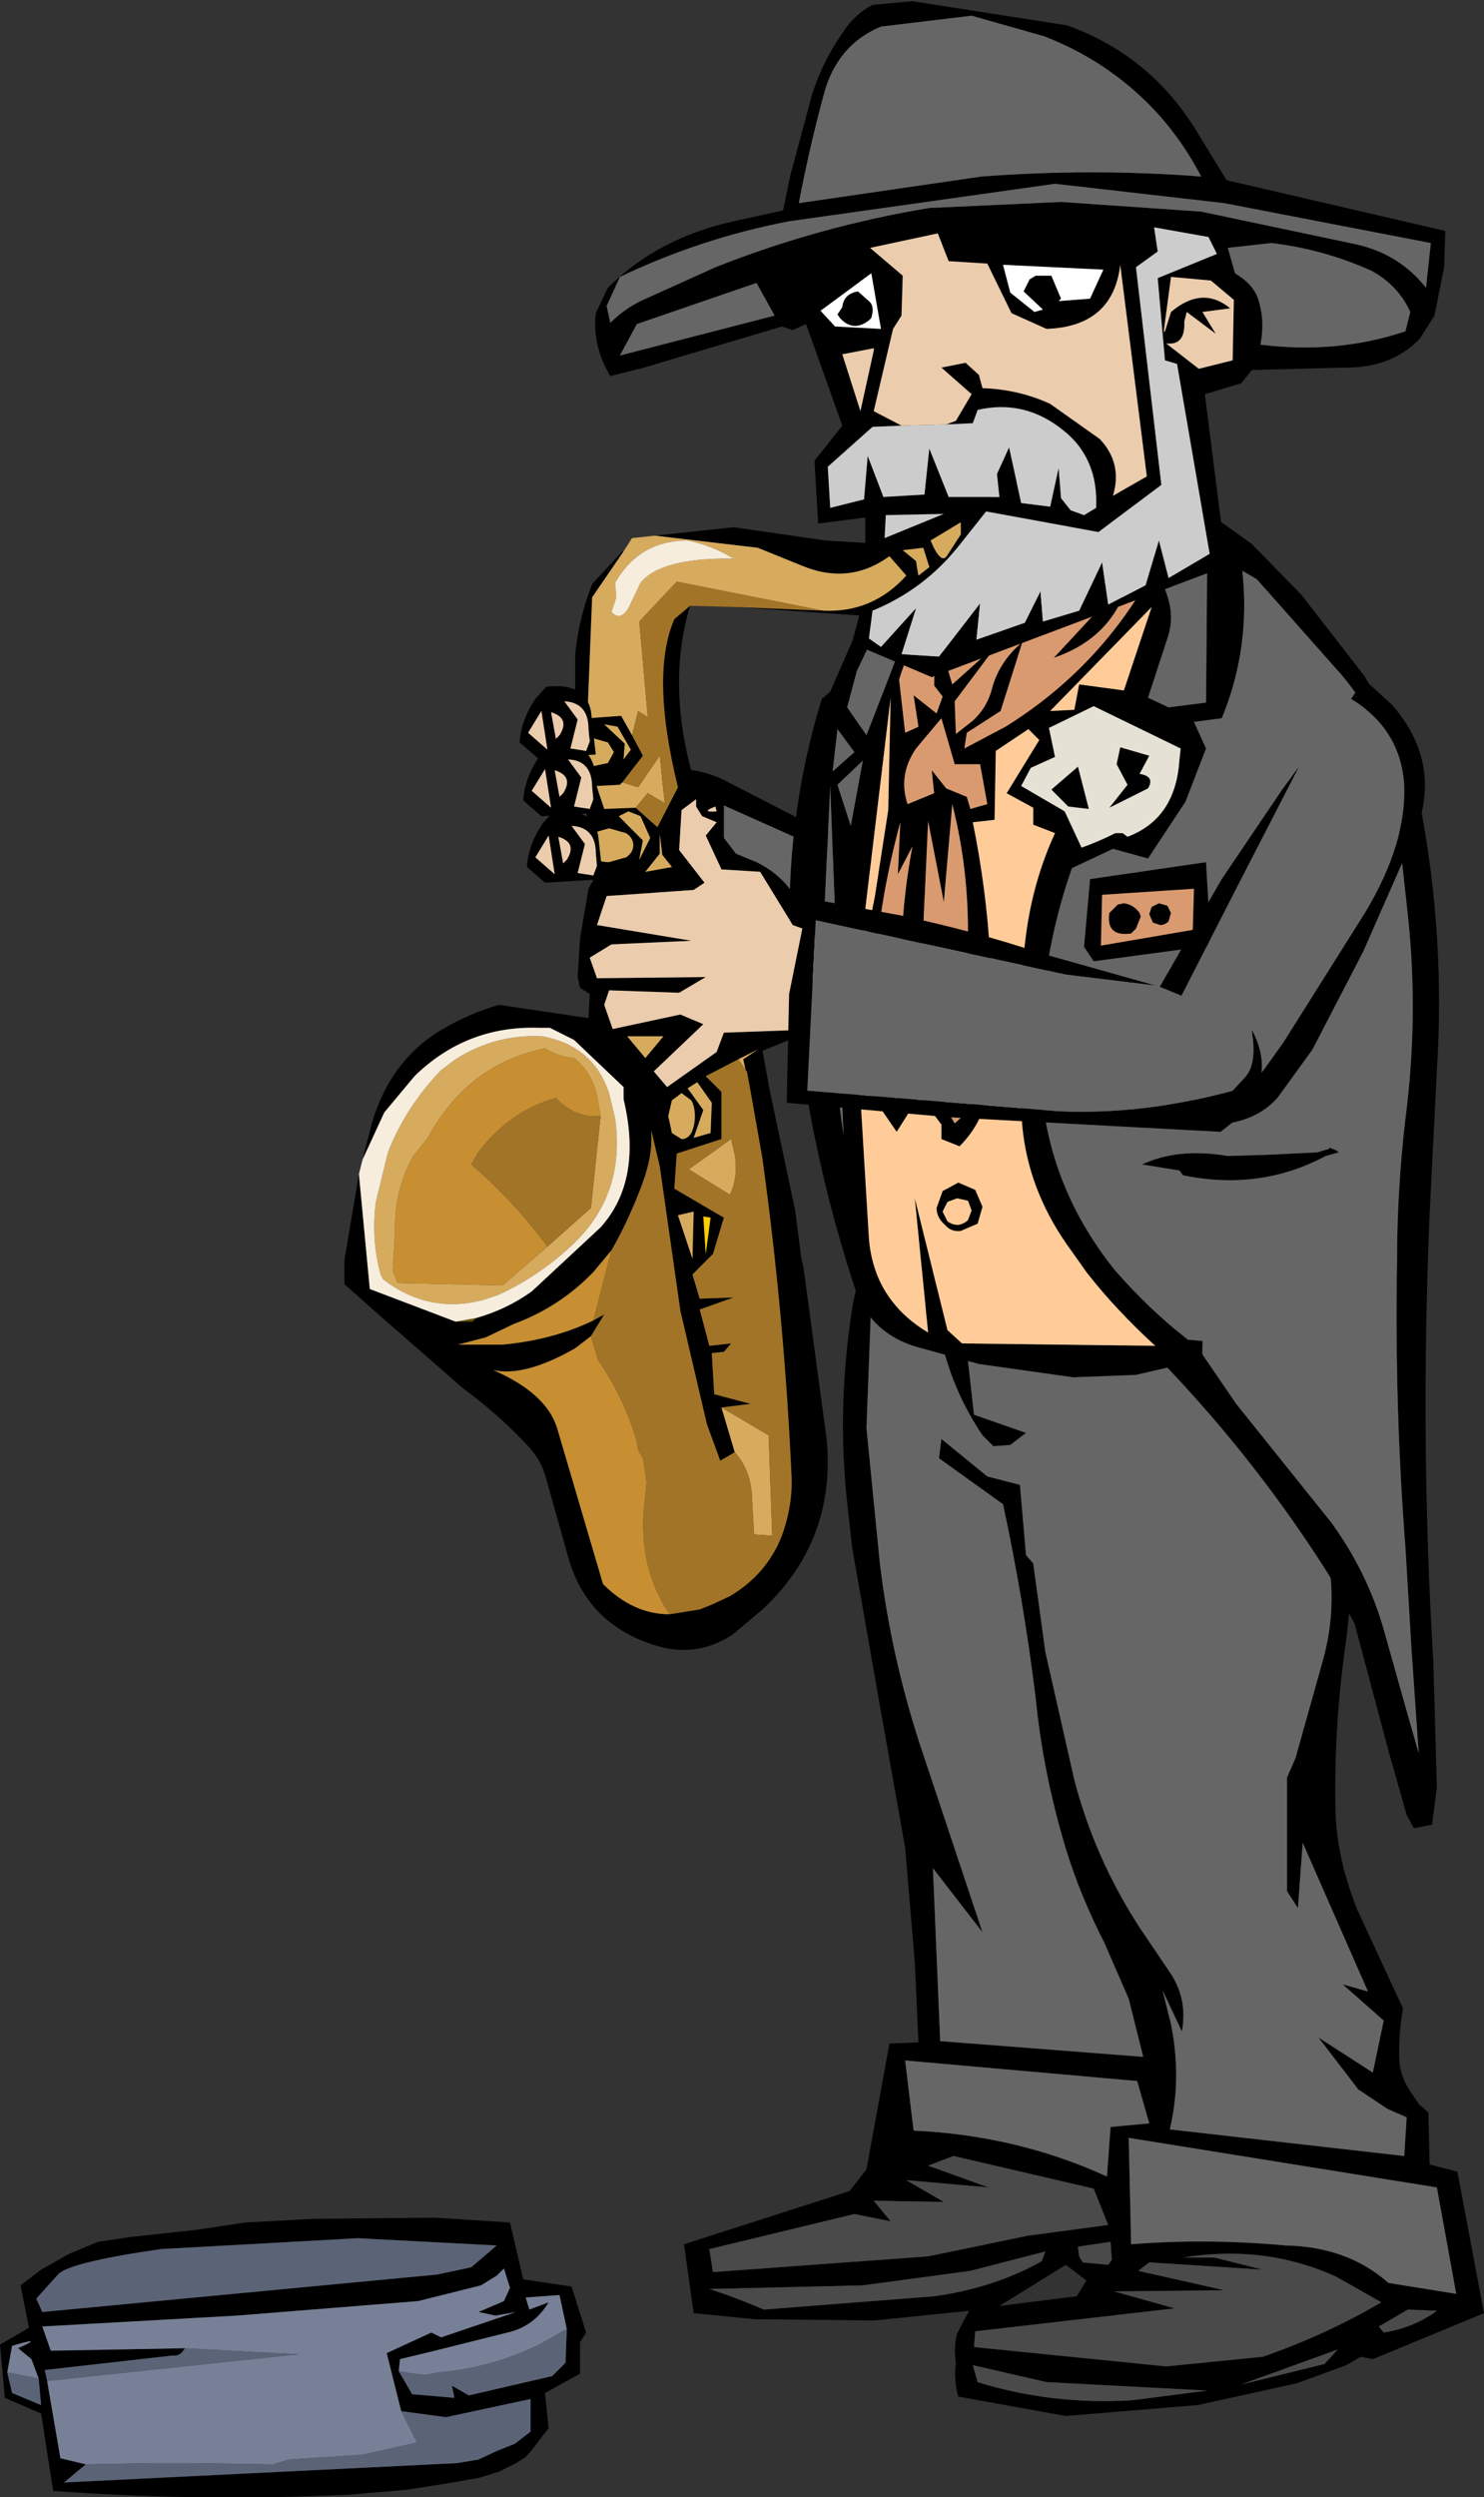 <?xml version="1.0" encoding="UTF-8" standalone="no"?>
<svg xmlns:xlink="http://www.w3.org/1999/xlink" height="103.25px" width="61.4px" xmlns="http://www.w3.org/2000/svg">
  <rect width="100%" height="100%" fill="#333333" stroke="none"/>
  <g transform="matrix(1.0, 0.0, 0.0, 1.0, 30.7, 51.6)">
    <path d="M-14.1 48.1 L-14.7 45.7 -12.85 44.85 -12.45 45.05 -9.35 44.0 -10.2 44.15 -10.9 44.0 -9.85 43.55 -9.6 43.0 -9.85 42.2 -10.05 42.4 -10.15 42.5 -10.8 42.9 -13.4 43.55 -20.9 44.15 -28.95 44.6 -28.6 45.6 -23.05 45.5 Q-23.25 45.85 -23.55 45.8 L-28.85 46.4 -28.75 46.85 -28.2 50.05 -27.15 50.3 -28.05 51.05 -11.8 50.25 -10.9 50.1 -10.15 49.75 -9.4 49.45 -8.75 48.95 -8.75 47.6 -12.25 48.35 -14.1 48.1 M-12.6 42.45 L-11.2 42.15 -10.15 41.25 -15.9 40.95 -24.05 41.4 Q-27.85 41.95 -28.3 42.45 L-29.2 43.45 -28.95 44.0 -12.6 42.45 M-7.25 44.7 L-7.55 43.3 -8.95 43.4 -8.8 43.9 -8.0 43.6 Q-8.6 44.6 -9.7 44.85 L-12.7 45.6 -14.15 45.95 -14.2 46.45 -13.65 47.4 -11.9 47.55 -12.0 47.05 -11.3 47.45 -7.85 46.65 -7.3 46.1 -7.25 44.7 M-7.05 42.95 L-6.45 44.85 -6.7 45.25 -6.7 46.55 -8.15 47.35 -8.0 48.8 -8.65 49.65 -8.95 50.0 -9.35 50.25 -10.05 50.6 -10.85 50.85 -11.95 51.05 -13.85 51.35 -16.2 51.55 Q-22.35 51.85 -28.5 51.4 L-29.0 48.2 -30.5 47.55 -30.7 45.35 -29.5 44.65 -29.85 42.9 -29.0 42.25 -27.85 41.6 -26.65 41.1 -25.3 40.9 -22.55 40.6 -20.55 40.3 -17.75 40.15 -12.7 40.1 -9.6 40.3 -9.05 42.65 -7.05 42.95 M-29.1 46.75 L-29.4 45.95 -29.95 45.5 -29.85 45.45 Q-28.85 45.0 -30.2 45.4 L-30.4 46.5 -30.2 47.35 -29.0 47.85 -29.1 46.75" fill="#000000" fill-rule="evenodd" stroke="none"/>
    <path d="M-23.05 45.5 L-28.6 45.6 -28.95 44.6 -20.9 44.15 -13.4 43.55 -10.8 42.9 -10.15 42.5 -10.05 42.4 -9.85 42.2 -9.6 43.0 -9.85 43.55 -10.9 44.0 -10.2 44.15 -9.35 44.0 -12.45 45.05 -12.85 44.85 -14.7 45.7 -14.1 48.1 -13.45 49.4 -15.7 49.9 -18.75 50.1 -19.4 50.3 -22.7 50.25 -24.5 50.25 -27.15 50.3 -28.2 50.05 -28.75 46.85 -18.35 45.75 -23.05 45.5 M-14.2 46.45 L-14.15 45.95 -12.7 45.6 -9.7 44.85 Q-8.6 44.6 -8.0 43.6 L-8.8 43.9 -8.95 43.4 -7.55 43.3 -7.25 44.7 -7.6 44.9 -8.3 45.3 Q-10.3 46.3 -12.55 46.5 L-13.1 46.6 -13.6 46.55 -14.2 46.45 M-30.4 46.5 L-30.2 45.4 Q-28.85 45.0 -29.85 45.45 L-29.95 45.5 -29.4 45.95 -29.1 46.75 -30.4 46.5" fill="#778097" fill-rule="evenodd" stroke="none"/>
    <path d="M-14.1 48.1 L-12.25 48.35 -8.75 47.6 -8.75 48.95 -9.4 49.45 -10.15 49.75 -10.9 50.1 -11.8 50.25 -28.05 51.05 -27.15 50.3 -24.5 50.25 -22.7 50.25 -19.4 50.3 -18.75 50.1 -15.7 49.9 -13.45 49.4 -14.1 48.1 M-28.75 46.85 L-28.85 46.4 -23.55 45.8 Q-23.25 45.85 -23.05 45.5 L-18.35 45.75 -28.75 46.85 M-12.6 42.45 L-28.95 44.0 -29.2 43.45 -28.3 42.45 Q-27.85 41.95 -24.05 41.4 L-15.9 40.95 -10.15 41.25 -11.2 42.15 -12.6 42.45 M-7.25 44.7 L-7.3 46.1 -7.85 46.65 -11.3 47.45 -12.0 47.05 -11.9 47.55 -13.65 47.4 -14.2 46.45 -13.6 46.55 -13.1 46.6 -12.55 46.5 Q-10.3 46.3 -8.3 45.3 L-7.6 44.9 -7.25 44.7 M-29.1 46.75 L-29.0 47.85 -30.2 47.35 -30.4 46.5 -29.1 46.75" fill="#5b6377" fill-rule="evenodd" stroke="none"/>
    <path d="M24.25 0.55 L25.6 3.45 Q26.3 5.1 26.3 7.05 L26.1 9.25 Q25.9 9.45 25.55 10.75 25.15 12.05 25.25 12.3 L25.3 13.5 25.0 16.2 Q24.5 19.6 24.55 23.0 24.55 25.1 25.45 27.35 L27.35 31.45 Q27.15 32.55 27.2 33.65 27.25 34.25 27.6 34.8 L28.0 35.4 28.4 35.75 28.45 37.9 29.6 38.2 30.7 44.05 26.1 45.95 25.6 45.85 25.0 46.2 22.95 46.95 18.85 47.85 13.4 48.3 8.95 47.5 Q8.75 46.8 8.85 46.1 8.75 45.45 8.9 44.9 L9.15 44.4 9.4 43.95 5.5 44.35 0.55 44.3 -2.0 44.05 -2.4 41.2 4.45 39.0 5.15 38.1 6.1 32.9 7.3 32.85 7.15 29.55 6.75 24.8 5.7 18.9 4.55 12.35 4.3 10.05 Q3.95 6.2 4.6 2.25 L5.3 -0.8 11.7 0.6 16.9 1.15 17.2 1.1 24.25 0.55 M15.25 36.35 L16.85 36.2 16.35 34.45 6.75 33.6 7.1 36.5 Q11.4 36.7 15.1 38.4 L15.25 36.35 M24.2 12.55 L24.05 12.2 Q23.9 12.0 24.5 10.8 25.1 9.6 25.1 8.65 L25.15 6.65 24.7 3.55 19.35 4.1 18.45 4.1 16.45 4.1 15.7 4.1 15.65 3.95 9.2 3.35 9.6 6.9 11.75 7.65 11.1 8.15 10.4 8.2 9.95 7.75 Q8.5 5.6 8.1 3.05 L5.35 2.2 5.15 7.45 5.7 13.0 Q6.15 16.8 7.35 20.5 L9.95 28.3 7.9 25.65 8.2 32.8 16.6 33.45 16.0 31.05 15.0 28.75 Q14.0 26.8 13.4 24.85 12.45 21.7 12.15 18.6 11.65 14.55 10.8 10.6 L8.15 8.7 8.25 7.9 10.15 9.45 11.5 9.8 11.75 12.7 12.05 13.05 12.55 16.7 13.75 22.0 Q14.6 25.25 16.45 28.1 L17.7 29.95 Q18.45 31.05 18.2 32.4 L17.4 30.7 17.75 32.1 Q18.2 34.35 17.7 36.45 L27.4 37.55 27.5 35.95 26.7 35.6 25.5 34.8 23.85 32.65 26.1 34.1 26.55 31.95 24.85 30.45 25.9 30.75 23.2 24.6 23.0 27.3 22.55 26.6 22.55 21.9 22.9 21.1 24.05 17.0 Q24.65 14.8 24.2 12.55 M24.2 2.65 L23.9 1.5 19.65 2.15 18.35 2.25 18.05 2.25 15.75 2.3 15.0 2.25 14.9 2.0 9.95 1.55 9.0 1.15 8.95 2.65 10.5 2.95 15.4 3.35 15.45 3.4 16.2 3.4 17.6 3.4 18.4 3.4 19.9 3.35 24.2 2.65 M15.25 41.1 L13.9 41.3 13.95 41.7 14.1 41.95 15.15 42.05 15.3 41.85 15.25 41.1 M15.15 40.4 L14.55 38.9 8.75 37.55 7.7 37.95 10.2 38.85 6.8 38.55 8.35 39.45 5.45 39.4 6.15 40.25 4.65 39.95 -1.35 41.4 -1.2 42.35 7.7 41.7 11.8 40.85 15.15 40.4 M18.25 41.75 L19.55 41.75 21.55 42.25 16.85 41.95 16.4 42.3 19.95 43.1 15.4 43.15 17.9 43.85 9.65 44.8 9.6 45.45 17.55 46.25 21.55 45.85 Q24.15 44.95 26.45 43.6 L24.6 42.55 Q21.65 41.2 18.25 41.75 M13.85 43.35 L14.25 42.7 13.4 42.05 10.65 43.75 13.85 43.35 M16.15 47.65 L19.25 47.25 12.6 46.9 9.55 46.2 9.75 46.9 Q12.8 47.85 16.15 47.65 M16.1 41.2 Q19.25 40.95 22.5 41.25 25.05 41.3 26.75 42.8 L29.55 43.25 28.75 38.85 16.0 36.8 16.1 41.2 M24.1 46.15 L24.65 45.55 20.65 47.0 24.1 46.15 M27.55 43.9 L26.35 44.6 26.55 44.85 Q27.8 44.65 28.75 43.95 L27.55 43.9 M8.15 2.45 L7.95 0.95 5.8 0.3 5.35 1.8 8.15 2.45 M9.4 2.6 L9.25 2.25 9.4 1.9 9.9 1.8 10.4 1.9 10.55 2.25 10.4 2.6 9.9 2.75 9.4 2.6 M-1.35 43.05 Q-0.25 43.4 0.9 43.9 L7.95 43.35 Q10.45 43.0 12.4 41.9 L12.55 41.5 9.45 42.3 5.0 42.9 -1.35 43.05" fill="#000000" fill-rule="evenodd" stroke="none"/>
    <path d="M24.2 2.65 L19.9 3.35 18.4 3.4 17.6 3.4 16.2 3.4 15.45 3.4 15.4 3.35 10.5 2.95 8.95 2.65 9.0 1.15 9.95 1.55 14.9 2.0 15.0 2.25 15.75 2.3 18.05 2.25 18.35 2.25 19.65 2.15 23.9 1.5 24.2 2.65 M24.2 12.55 Q24.65 14.8 24.05 17.0 L22.9 21.1 22.55 21.9 22.55 26.6 23.0 27.3 23.2 24.6 25.9 30.75 24.85 30.45 26.55 31.95 26.1 34.1 23.85 32.65 25.5 34.8 26.7 35.6 27.5 35.95 27.4 37.55 17.7 36.45 Q18.2 34.35 17.75 32.1 L17.4 30.7 18.2 32.4 Q18.45 31.05 17.7 29.95 L16.45 28.1 Q14.6 25.25 13.75 22.0 L12.55 16.7 12.05 13.05 11.75 12.7 11.5 9.8 10.15 9.45 8.25 7.9 8.15 8.7 10.8 10.6 Q11.65 14.55 12.15 18.6 12.45 21.7 13.4 24.85 14.0 26.8 15.0 28.75 L16.0 31.05 16.6 33.45 8.2 32.8 7.9 25.65 9.95 28.3 7.35 20.5 Q6.15 16.8 5.7 13.0 L5.15 7.45 5.35 2.2 8.1 3.05 Q8.5 5.6 9.95 7.75 L10.4 8.2 11.1 8.15 11.75 7.65 9.6 6.9 9.2 3.35 15.65 3.95 15.7 4.1 16.45 4.1 18.45 4.1 19.35 4.1 24.7 3.55 25.15 6.65 25.1 8.65 Q25.1 9.6 24.5 10.8 23.9 12.0 24.05 12.2 L24.2 12.55 M15.25 36.35 L15.1 38.4 Q11.4 36.7 7.1 36.5 L6.75 33.6 16.35 34.45 16.85 36.2 15.25 36.35 M16.1 41.2 L16.0 36.8 28.75 38.85 29.55 43.25 26.75 42.8 Q25.05 41.3 22.5 41.25 19.25 40.95 16.1 41.2 M9.4 2.6 L9.9 2.75 10.4 2.6 10.55 2.25 10.4 1.9 9.9 1.8 9.4 1.9 9.25 2.25 9.4 2.6 M8.15 2.45 L5.35 1.8 5.8 0.3 7.95 0.95 8.15 2.45" fill="#666666" fill-rule="evenodd" stroke="none"/>
    <path d="M18.25 41.75 Q21.65 41.2 24.6 42.55 L26.45 43.6 Q24.15 44.95 21.55 45.85 L17.55 46.25 9.6 45.45 9.65 44.8 17.9 43.85 15.4 43.15 19.95 43.1 16.4 42.3 16.85 41.95 21.55 42.25 19.55 41.75 18.25 41.75 M15.15 40.4 L11.8 40.85 7.7 41.7 -1.2 42.35 -1.35 41.4 4.65 39.95 6.15 40.25 5.45 39.4 8.35 39.45 6.8 38.55 10.2 38.85 7.7 37.95 8.75 37.55 14.55 38.9 15.15 40.4 M15.25 41.1 L15.3 41.85 15.15 42.05 14.1 41.95 13.95 41.7 13.9 41.3 15.25 41.1 M16.15 47.65 Q12.8 47.85 9.75 46.9 L9.55 46.2 12.6 46.9 19.25 47.25 16.15 47.65 M27.55 43.9 L28.75 43.95 Q27.8 44.65 26.55 44.85 L26.35 44.6 27.55 43.9 M24.1 46.15 L20.65 47.0 24.65 45.55 24.1 46.15 M-1.35 43.05 L5.0 42.9 9.45 42.3 12.55 41.5 12.4 41.9 Q10.45 43.0 7.95 43.35 L0.9 43.9 Q-0.25 43.4 -1.35 43.05" fill="#4a4a4a" fill-rule="evenodd" stroke="none"/>
    <path d="M12.05 -11.9 L12.9 -11.35 11.9 -10.15 Q9.65 -7.95 6.7 -8.9 4.15 -9.75 1.6 -10.75 -0.45 -11.65 -2.55 -12.7 L-4.6 -14.0 Q-5.7 -14.85 -5.8 -16.45 -6.0 -18.35 -4.3 -19.3 -2.65 -20.25 -0.75 -19.35 L4.3 -16.75 8.1 -14.5 9.15 -13.85 4.05 -16.15 -2.55 -19.1 Q-4.65 -18.4 -4.9 -17.45 -5.1 -16.6 -4.55 -15.45 L-3.35 -14.6 -2.35 -13.85 3.3 -10.85 Q6.2 -9.25 8.6 -9.45 10.9 -9.7 12.05 -11.9" fill="#000000" fill-rule="evenodd" stroke="none"/>
    <path d="M9.15 -13.85 L11.2 -12.45 12.2 -12.1 12.05 -11.9 Q10.9 -9.7 8.6 -9.45 6.2 -9.25 3.3 -10.85 L-2.35 -13.85 -3.35 -14.6 -4.55 -15.45 Q-5.1 -16.6 -4.9 -17.45 -4.65 -18.4 -2.55 -19.1 L4.05 -16.15 9.15 -13.85" fill="#666666" fill-rule="evenodd" stroke="none"/>
    <path d="M19.25 -28.55 L18.9 -28.85 13.85 -32.55 Q11.2 -31.85 9.1 -30.2 L7.25 -28.35 5.8 -26.05 4.75 -23.85 4.35 -22.35 5.15 -21.2 7.15 -26.35 8.15 -27.8 10.55 -30.15 14.7 -29.7 16.95 -28.95 17.6 -26.95 Q17.9 -26.05 17.6 -25.2 L16.8 -22.75 17.65 -22.35 19.2 -22.55 19.25 -28.55 M21.3 -27.65 L20.7 -28.0 Q21.05 -24.8 19.85 -21.9 L18.7 -21.75 19.2 -20.65 18.35 -18.45 16.8 -16.1 15.35 -16.5 13.65 -15.7 Q12.3 -11.85 12.35 -7.7 12.35 -2.9 15.45 0.95 16.8 2.5 18.45 3.8 L19.05 3.85 19.05 4.4 20.45 6.45 24.3 11.25 Q25.9 13.4 26.6 15.95 L27.5 19.15 28.0 20.9 27.7 16.6 27.45 12.4 Q27.0 6.6 27.1 0.65 27.1 -2.4 27.45 -5.35 28.0 -9.6 27.55 -13.75 L27.0 -18.75 Q26.6 -21.6 24.8 -23.7 L21.3 -27.65 M16.75 -27.55 L16.1 -28.0 Q15.55 -25.3 12.9 -24.4 L14.9 -26.55 15.25 -28.8 Q13.4 -29.95 11.2 -29.25 9.45 -28.7 8.25 -27.1 7.1 -25.4 6.5 -23.5 L6.75 -21.3 7.3 -21.55 7.1 -22.85 8.05 -22.1 8.3 -22.8 7.95 -23.25 8.0 -25.65 8.7 -23.3 10.6 -25.0 8.8 -22.6 8.85 -21.25 9.55 -21.8 Q10.15 -22.35 10.35 -23.15 10.65 -24.25 11.6 -25.05 L10.7 -22.2 9.3 -21.3 9.2 -20.65 10.9 -21.55 Q14.6 -23.85 16.75 -27.55 M18.8 -30.75 L21.1 -29.1 23.15 -27.0 25.75 -23.65 27.25 -21.05 Q27.85 -19.65 28.1 -18.1 29.1 -12.75 28.75 -7.35 L28.45 -1.4 Q28.05 7.95 28.6 17.05 L28.75 22.3 28.55 23.85 27.8 24.0 27.5 23.45 26.75 20.8 25.35 15.55 24.3 13.55 Q21.4 8.95 17.6 4.95 L16.3 5.25 13.7 5.35 9.8 4.8 7.25 4.1 Q5.2 3.5 4.6 1.45 2.4 -5.35 2.0 -12.3 1.75 -17.65 3.3 -22.7 L3.65 -23.0 5.05 -26.2 Q6.35 -29.2 8.9 -31.2 11.0 -32.95 13.65 -33.25 L18.8 -30.75 M18.1 -20.2 L18.15 -20.65 14.55 -22.4 12.7 -21.5 12.95 -20.3 11.95 -19.85 11.55 -19.1 13.35 -18.05 14.05 -16.55 Q14.75 -16.8 15.45 -17.15 L15.75 -17.15 15.95 -17.0 Q17.95 -17.75 18.1 -20.2 M16.45 -19.6 Q17.1 -19.5 16.8 -19.0 L15.2 -18.2 15.95 -19.15 15.5 -20.0 15.65 -20.7 16.85 -20.35 16.45 -19.6 M18.65 -13.15 L18.7 -14.85 14.9 -14.6 14.85 -12.5 18.65 -13.15 M15.8 -14.25 Q16.2 -14.2 16.45 -13.85 L16.5 -13.7 16.3 -13.2 16.1 -13.0 Q15.05 -12.85 15.2 -13.85 L15.55 -14.2 15.8 -14.25 M17.6 -14.15 L17.75 -13.85 17.65 -13.5 Q17.5 -13.35 17.3 -13.35 L17.0 -13.45 16.85 -13.8 16.95 -14.1 17.25 -14.25 17.6 -14.15 M19.2 -15.95 L19.4 -12.5 14.55 -11.85 14.15 -12.45 14.4 -15.25 19.2 -15.95 M18.1 -3.2 L16.55 -3.45 Q18.05 -4.15 20.1 -3.8 L21.75 -3.85 23.8 -3.95 24.3 -4.1 24.3 -4.15 24.55 -4.05 24.7 -3.95 24.15 -3.8 Q21.45 -2.35 18.25 -3.0 L18.1 -3.2 M10.95 -18.8 L12.3 -21.0 11.85 -21.45 10.5 -20.55 10.45 -17.7 9.55 -17.6 Q10.65 -12.2 10.2 -6.7 10.05 -5.25 9.0 -4.2 L8.25 -4.5 8.25 -5.1 7.35 -6.3 6.4 -4.8 4.85 -7.05 5.25 -0.4 Q5.45 2.15 7.7 3.5 L7.15 -2.05 8.5 3.4 9.1 3.95 17.1 4.05 Q15.5 2.6 14.25 1.0 L13.4 -0.2 Q11.85 -2.45 11.6 -5.0 11.25 -9.0 11.75 -12.95 12.05 -15.2 12.95 -17.15 L12.05 -17.5 12.05 -18.2 10.95 -18.8 M15.8 -23.05 L16.95 -26.5 12.75 -22.2 13.75 -22.25 13.95 -23.3 15.8 -23.05 M13.5 -18.25 L12.8 -18.95 13.9 -19.9 14.35 -18.15 13.5 -18.25 M7.2 -20.65 Q6.45 -19.55 6.85 -18.35 L7.95 -18.8 7.85 -19.75 8.45 -19.0 9.3 -18.65 9.45 -18.15 10.15 -18.35 9.85 -20.0 8.8 -20.0 8.25 -21.9 7.2 -20.65 M6.05 -18.1 L6.15 -22.75 4.65 -10.25 5.5 -14.55 6.05 -18.1 M7.05 -16.6 L6.45 -15.45 6.55 -17.6 Q5.35 -13.2 5.4 -8.7 5.35 -8.05 5.65 -7.3 L6.35 -6.1 6.95 -7.0 Q6.15 -11.8 7.05 -16.6 M8.35 -14.3 L7.7 -17.65 7.25 -7.75 8.8 -5.15 Q10.05 -6.2 10.15 -7.8 10.3 -10.05 9.9 -12.1 L9.0 -10.05 9.0 -10.3 9.25 -11.1 Q9.6 -14.8 8.7 -18.35 L8.35 -14.3 M3.65 -19.1 L3.35 -12.65 3.45 -10.3 4.2 -4.65 3.65 -19.1 M3.75 -19.7 L4.65 -20.5 3.95 -21.45 3.75 -19.7 M5.0 -20.15 L3.95 -19.15 4.5 -17.45 5.0 -20.15 M8.3 -1.5 L8.5 -1.1 Q8.7 -0.95 8.95 -0.95 9.2 -1.0 9.35 -1.15 L9.5 -1.55 9.35 -1.95 8.9 -2.05 8.5 -1.9 8.3 -1.5 M8.05 -1.65 L8.3 -2.35 8.95 -2.7 9.65 -2.4 9.95 -1.7 9.75 -1.0 9.05 -0.7 Q8.65 -0.65 8.4 -0.95 8.05 -1.25 8.05 -1.65" fill="#000000" fill-rule="evenodd" stroke="none"/>
    <path d="M21.3 -27.65 L24.8 -23.7 Q26.6 -21.6 27.0 -18.75 L27.55 -13.75 Q28.0 -9.6 27.45 -5.35 27.1 -2.4 27.1 0.65 27.0 6.6 27.45 12.4 L27.7 16.6 28.0 20.9 27.5 19.15 26.6 15.95 Q25.9 13.4 24.3 11.25 L20.45 6.45 19.05 4.4 19.05 3.85 18.45 3.8 Q16.8 2.5 15.45 0.95 12.35 -2.9 12.35 -7.7 12.3 -11.85 13.65 -15.7 L15.35 -16.5 16.8 -16.1 18.35 -18.45 19.2 -20.65 18.7 -21.75 19.85 -21.9 Q21.05 -24.8 20.7 -28.0 L21.3 -27.65 M19.25 -28.55 L19.2 -22.55 17.65 -22.35 16.8 -22.75 17.6 -25.2 Q17.9 -26.05 17.6 -26.95 L16.95 -28.95 14.7 -29.7 10.55 -30.15 8.15 -27.8 7.15 -26.35 5.15 -21.2 4.35 -22.35 4.75 -23.85 5.8 -26.05 7.25 -28.35 9.1 -30.2 Q11.2 -31.85 13.85 -32.55 L18.9 -28.85 19.25 -28.55 M19.2 -15.95 L14.4 -15.25 14.15 -12.45 14.55 -11.85 19.4 -12.5 19.2 -15.95 M18.1 -3.2 L18.25 -3.0 Q21.45 -2.35 24.15 -3.8 L24.7 -3.95 24.55 -4.05 24.3 -4.15 24.3 -4.1 23.8 -3.95 21.75 -3.85 20.1 -3.8 Q18.05 -4.15 16.55 -3.45 L18.1 -3.2 M5.0 -20.15 L4.5 -17.45 3.95 -19.15 5.0 -20.15 M3.75 -19.7 L3.95 -21.45 4.65 -20.5 3.75 -19.7 M3.65 -19.1 L4.2 -4.65 3.45 -10.3 3.35 -12.65 3.65 -19.1" fill="#666666" fill-rule="evenodd" stroke="none"/>
    <path d="M16.75 -27.55 Q14.6 -23.85 10.9 -21.55 L9.2 -20.65 9.3 -21.3 10.7 -22.2 11.6 -25.05 Q10.65 -24.25 10.35 -23.15 10.15 -22.35 9.55 -21.8 L8.85 -21.25 8.8 -22.6 10.6 -25.0 8.7 -23.3 8.0 -25.65 7.95 -23.25 8.3 -22.8 8.05 -22.1 7.1 -22.85 7.3 -21.55 6.75 -21.3 6.5 -23.5 Q7.1 -25.4 8.25 -27.1 9.45 -28.7 11.2 -29.25 13.4 -29.95 15.25 -28.8 L14.9 -26.55 12.9 -24.4 Q15.55 -25.3 16.1 -28.0 L16.75 -27.55 M17.6 -14.15 L17.25 -14.25 16.95 -14.1 16.85 -13.8 17.0 -13.45 17.3 -13.35 Q17.5 -13.35 17.65 -13.5 L17.75 -13.85 17.6 -14.15 M15.8 -14.25 L15.55 -14.2 15.2 -13.85 Q15.05 -12.85 16.1 -13.0 L16.3 -13.2 16.5 -13.7 16.45 -13.85 Q16.2 -14.2 15.8 -14.25 M18.65 -13.15 L14.85 -12.5 14.9 -14.6 18.7 -14.85 18.65 -13.15 M7.2 -20.65 L8.25 -21.9 8.8 -20.0 9.85 -20.0 10.15 -18.35 9.45 -18.15 9.3 -18.65 8.45 -19.0 7.85 -19.75 7.95 -18.8 6.85 -18.35 Q6.45 -19.55 7.2 -20.65 M8.35 -14.3 L8.7 -18.35 Q9.6 -14.8 9.25 -11.1 L9.0 -10.3 9.0 -10.05 9.9 -12.1 Q10.3 -10.05 10.15 -7.8 10.05 -6.2 8.8 -5.15 L7.25 -7.75 7.7 -17.65 8.35 -14.3 M7.05 -16.6 Q6.15 -11.8 6.95 -7.0 L6.35 -6.1 5.65 -7.3 Q5.35 -8.05 5.4 -8.7 5.35 -13.2 6.55 -17.6 L6.45 -15.45 7.05 -16.6" fill="#da9a70" fill-rule="evenodd" stroke="none"/>
    <path d="M16.45 -19.6 L16.85 -20.35 15.65 -20.7 15.5 -20.0 15.95 -19.15 15.2 -18.2 16.8 -19.0 Q17.1 -19.5 16.45 -19.6 M18.1 -20.2 Q17.95 -17.75 15.95 -17.0 L15.75 -17.15 15.45 -17.15 Q14.75 -16.8 14.05 -16.55 L13.35 -18.05 11.55 -19.1 11.95 -19.85 12.95 -20.3 12.7 -21.5 14.55 -22.4 18.15 -20.65 18.1 -20.2 M13.5 -18.25 L14.35 -18.15 13.9 -19.9 12.8 -18.95 13.5 -18.25" fill="#e6e1d5" fill-rule="evenodd" stroke="none"/>
    <path d="M15.8 -23.05 L13.95 -23.3 13.75 -22.25 12.75 -22.2 16.95 -26.5 15.8 -23.05 M10.95 -18.8 L12.05 -18.2 12.05 -17.5 12.95 -17.15 Q12.05 -15.2 11.75 -12.95 11.25 -9.0 11.6 -5.0 11.85 -2.45 13.4 -0.2 L14.25 1.0 Q15.5 2.6 17.1 4.05 L9.1 3.95 8.5 3.4 7.15 -2.05 7.7 3.5 Q5.45 2.15 5.25 -0.4 L4.85 -7.05 6.4 -4.8 7.35 -6.3 8.25 -5.1 8.25 -4.5 9.0 -4.2 Q10.05 -5.25 10.2 -6.7 10.65 -12.2 9.55 -17.6 L10.45 -17.7 10.5 -20.55 11.85 -21.45 12.3 -21.0 10.95 -18.8 M6.05 -18.1 L5.5 -14.55 4.65 -10.25 6.15 -22.75 6.05 -18.1 M8.05 -1.65 Q8.05 -1.25 8.4 -0.95 8.65 -0.65 9.05 -0.7 L9.75 -1.0 9.95 -1.7 9.65 -2.4 8.95 -2.7 8.3 -2.35 8.05 -1.65 M8.3 -1.5 L8.5 -1.9 8.9 -2.05 9.35 -1.95 9.5 -1.55 9.35 -1.15 Q9.2 -1.0 8.95 -0.95 8.7 -0.95 8.5 -1.1 L8.3 -1.5" fill="#ffcc99" fill-rule="evenodd" stroke="none"/>
    <path d="M25.2 -22.7 L25.75 -23.5 26.9 -22.45 Q28.95 -20.1 27.9 -17.25 L25.7 -12.25 23.6 -8.2 22.15 -6.2 Q21.25 -5.2 19.65 -5.1 17.8 -5.05 16.9 -6.85 16.0 -8.5 17.0 -10.3 L19.85 -15.25 22.35 -18.95 23.05 -19.9 20.5 -14.95 17.2 -8.5 Q17.8 -6.4 18.7 -6.1 L20.75 -6.3 21.65 -7.45 22.4 -8.5 25.8 -13.9 Q27.5 -16.75 27.4 -19.15 27.25 -21.45 25.2 -22.7" fill="#000000" fill-rule="evenodd" stroke="none"/>
    <path d="M23.05 -19.9 L24.5 -21.9 24.9 -22.9 25.2 -22.7 Q27.25 -21.45 27.4 -19.15 27.5 -16.75 25.8 -13.9 L22.4 -8.5 21.65 -7.45 20.75 -6.3 18.7 -6.1 Q17.8 -6.4 17.2 -8.5 L20.5 -14.95 23.05 -19.9" fill="#666666" fill-rule="evenodd" stroke="none"/>
    <path d="M27.65 -38.7 Q27.15 -39.8 26.05 -40.4 24.05 -41.3 21.9 -41.55 L20.1 -41.35 20.4 -40.3 Q21.15 -39.85 21.35 -39.25 21.65 -38.35 21.45 -37.35 24.6 -36.95 27.45 -37.9 L27.65 -38.7 M28.5 -41.55 L19.95 -43.2 12.95 -44.0 1.95 -42.45 Q-1.7 -41.75 -5.05 -40.15 L-5.6 -38.95 -5.45 -38.25 Q-4.9 -38.8 -4.2 -39.15 L-1.1 -40.55 Q3.2 -42.25 7.75 -43.0 L13.2 -43.25 19.0 -42.85 25.4 -41.5 Q27.2 -41.1 28.3 -39.7 L28.5 -41.55 M-3.6 -29.45 L-0.35 -29.8 3.45 -29.25 5.1 -29.15 5.1 -30.2 3.15 -29.95 3.0 -32.55 4.15 -34.0 2.65 -38.2 2.1 -37.95 1.65 -38.1 -4.05 -36.4 -5.45 -36.05 Q-6.2 -37.3 -6.05 -38.65 L-5.55 -39.7 Q-3.5 -41.75 -0.35 -42.45 L1.7 -42.9 2.0 -44.35 2.9 -47.7 Q3.35 -49.1 4.2 -50.3 4.65 -51.0 5.4 -51.4 L7.05 -51.55 13.45 -50.55 Q16.8 -49.35 18.7 -46.35 L20.05 -44.15 29.1 -42.05 29.05 -40.55 28.65 -38.55 28.05 -37.6 Q26.85 -36.35 24.85 -36.4 L21.1 -36.3 20.65 -35.75 19.15 -35.3 20.05 -28.2 7.85 -23.6 4.55 -25.0 4.85 -26.15 -0.25 -26.5 3.35 -26.35 Q5.4 -26.25 6.8 -27.8 L6.1 -28.6 Q4.45 -27.4 2.5 -28.2 L0.65 -28.95 -3.6 -29.45 M-2.15 -26.55 Q-3.15 -23.2 -1.95 -19.2 L-1.35 -19.2 -0.75 -18.75 -0.75 -16.95 -0.25 -16.3 0.6 -15.95 Q1.6 -15.45 2.15 -14.6 L2.55 -13.95 2.7 -13.9 4.15 -13.35 Q5.15 -13.0 5.4 -12.05 5.7 -11.1 5.1 -10.45 L3.1 -10.35 2.9 -9.75 1.95 -8.6 0.85 -8.15 1.15 -6.5 2.2 -1.55 2.45 0.4 2.55 0.85 3.5 7.9 Q3.9 12.1 0.85 14.95 L-0.4 16.0 Q-1.95 17.0 -3.7 16.4 -6.45 15.5 -7.2 12.75 L-8.1 9.55 Q-8.3 8.8 -8.8 8.25 -10.05 6.9 -11.55 5.8 L-15.1 2.7 -16.45 1.5 -16.45 0.5 -15.85 -3.05 -15.4 1.7 -11.85 3.05 -11.15 3.05 -11.0 2.9 Q-9.75 2.55 -8.7 1.8 L-5.85 -0.85 Q-4.1 -2.8 -4.9 -6.15 L-4.9 -6.65 -6.95 -8.6 -7.95 -9.1 -8.4 -9.1 Q-11.4 -9.2 -13.55 -7.1 L-14.8 -5.6 -15.7 -3.65 -15.3 -5.2 Q-14.55 -7.7 -12.55 -8.95 -11.3 -9.7 -10.05 -10.05 L-6.35 -9.5 -6.3 -10.5 -6.7 -10.75 -6.8 -11.2 -6.7 -12.8 -6.35 -14.85 -6.0 -15.5 -6.7 -15.95 -6.9 -17.2 -6.4 -17.75 -6.75 -19.4 -7.55 -19.8 -7.65 -20.9 -6.9 -21.6 -6.9 -24.55 Q-6.75 -26.05 -6.2 -27.45 L-4.95 -28.8 -4.9 -28.8 -6.2 -26.9 -6.4 -21.9 -5.0 -22.0 -4.55 -21.2 -4.1 -20.35 -4.95 -19.25 -5.05 -19.15 -6.0 -19.1 -6.1 -19.1 -6.0 -19.05 -5.7 -18.15 -4.4 -18.2 -3.5 -17.4 -2.65 -19.05 Q-3.8 -23.7 -2.8 -26.0 L-2.15 -26.55 M17.2 -41.2 L16.3 -40.55 17.35 -31.55 14.75 -29.6 10.1 -30.45 8.95 -29.0 Q7.5 -27.2 5.4 -26.35 L5.25 -25.2 5.75 -24.85 7.2 -26.45 6.6 -24.55 8.15 -24.45 9.85 -26.65 9.7 -25.15 11.7 -25.85 12.35 -27.15 12.45 -25.9 13.95 -26.35 14.9 -28.35 15.15 -26.6 16.7 -27.4 17.25 -29.25 17.65 -27.7 19.35 -28.7 18.0 -36.55 17.5 -36.7 17.2 -40.1 19.65 -41.1 19.3 -41.8 17.05 -42.2 17.2 -41.2 M17.5 -37.9 L17.75 -38.7 Q19.05 -39.8 20.2 -38.85 L19.05 -38.7 19.6 -37.8 18.4 -38.7 18.3 -38.3 Q18.35 -37.3 17.55 -37.4 L18.9 -36.35 20.3 -36.7 20.35 -39.2 19.4 -40.0 17.75 -40.15 17.45 -37.9 17.45 -37.75 17.5 -37.9 M17.55 -37.4 L17.5 -37.5 17.55 -37.4 M19.0 -44.3 Q17.95 -46.3 16.4 -47.7 14.7 -49.25 12.5 -50.1 L9.5 -50.95 5.75 -50.5 Q3.95 -49.75 3.4 -47.75 2.8 -45.55 2.35 -43.2 L9.9 -44.3 Q14.5 -44.65 19.0 -44.3 M8.45 -34.05 L8.85 -34.2 9.5 -35.3 8.25 -36.4 9.25 -36.6 9.8 -36.1 9.95 -35.55 Q11.45 -35.5 12.75 -34.9 L14.8 -33.45 Q15.75 -32.45 15.35 -31.1 L16.75 -31.9 15.65 -40.65 Q15.35 -38.1 12.6 -38.0 L11.15 -38.65 10.15 -40.7 8.55 -40.8 8.1 -41.95 5.3 -41.35 6.65 -40.2 6.6 -38.55 6.25 -38.0 5.45 -34.6 6.6 -34.0 5.4 -33.95 3.55 -32.3 3.65 -30.6 5.05 -30.95 5.2 -32.75 5.85 -31.05 7.55 -31.15 7.75 -33.05 8.55 -31.05 10.65 -31.05 10.55 -32.0 11.05 -33.1 11.55 -30.8 12.75 -30.65 13.1 -32.25 13.2 -31.0 13.6 -30.5 14.15 -30.3 14.65 -30.6 Q14.75 -32.65 13.3 -33.8 11.7 -35.1 9.75 -34.65 L9.55 -34.1 8.45 -34.05 M11.65 -39.55 L11.9 -40.05 12.15 -40.2 12.8 -40.2 13.2 -39.25 13.1 -39.15 14.4 -39.25 14.95 -40.45 10.8 -40.65 11.1 -39.5 12.1 -38.7 12.45 -38.8 11.65 -39.55 M1.35 -38.55 L0.6 -39.9 -4.35 -38.2 -5.05 -36.9 1.35 -38.55 M5.35 -40.3 L3.25 -38.75 3.85 -38.1 5.75 -38.0 5.35 -40.3 M5.25 -39.15 Q5.5 -38.95 5.35 -38.45 L5.25 -38.35 Q4.6 -37.85 4.05 -38.45 L3.95 -38.6 4.15 -38.9 Q4.2 -39.45 4.8 -39.55 L5.25 -39.15 M5.45 -37.2 L4.15 -36.95 4.9 -34.6 5.45 -37.1 5.5 -37.2 5.45 -37.2 M9.05 -29.5 L9.05 -30.0 7.8 -29.25 Q8.25 -28.2 8.5 -28.65 L9.05 -29.5 M5.95 -30.3 L5.9 -29.35 8.35 -30.35 5.95 -30.3 M7.3 -27.8 L7.75 -28.15 7.5 -28.95 6.65 -28.85 7.2 -28.4 7.3 -27.8 M-1.1 -18.25 Q-1.75 -18.0 -1.05 -18.05 L-1.1 -18.25 M-1.9 -18.25 L-1.9 -18.55 -2.5 -18.1 -2.6 -16.45 -1.55 -15.1 -2.0 -14.8 -5.6 -14.55 -6.0 -13.35 -2.1 -12.7 -5.4 -12.55 -6.3 -12.0 -6.0 -11.15 -1.5 -11.2 -2.6 -10.55 -5.5 -10.65 -5.7 -10.05 -5.35 -9.05 -2.55 -9.65 -1.6 -9.25 -3.65 -7.3 -3.1 -6.65 -1.05 -8.1 -0.75 -8.9 2.05 -9.0 2.45 -10.85 2.8 -10.85 4.8 -11.4 4.7 -11.9 2.65 -13.15 2.1 -13.35 0.75 -15.55 -0.85 -15.65 -1.5 -17.05 -1.05 -17.6 -1.65 -17.85 -1.9 -18.25 M-4.0 -7.85 L-3.25 -8.75 -4.75 -8.75 -4.0 -7.85 M-4.0 -15.55 L-2.9 -15.75 -3.3 -16.25 -3.4 -17.1 -3.4 -16.3 -4.0 -15.55 M-4.2 -17.85 L-4.7 -18.05 -5.1 -17.85 -4.1 -16.85 -4.25 -16.05 -3.8 -16.95 -4.2 -17.85 M0.15 -7.35 L0.05 -7.8 0.65 -8.2 -0.15 -7.8 -1.5 -7.1 -0.85 -6.45 -0.85 -4.5 -2.7 -3.9 -2.8 -2.45 -0.75 -1.25 -1.2 0.25 -2.05 1.1 -1.75 2.1 -0.35 2.05 -1.75 2.55 -1.35 4.05 -0.45 3.95 -0.75 4.3 -1.25 4.35 -1.15 6.05 0.35 6.45 -0.85 6.6 -0.3 8.45 -0.9 8.8 -1.45 7.3 -2.55 2.6 -3.15 -1.6 -3.4 -3.35 -3.75 -4.85 -3.75 -4.45 Q-3.75 -3.6 -4.2 -2.45 -4.6 -1.4 -5.15 -0.35 L-5.4 0.1 -6.15 1.0 Q-7.55 2.45 -9.45 3.15 L-10.6 3.7 -11.75 4.0 -9.9 4.0 Q-7.8 3.8 -6.15 3.0 L-5.7 2.75 -6.25 3.65 -6.9 4.15 Q-9.0 5.35 -10.3 5.05 -8.1 6.0 -7.65 7.45 L-5.75 13.9 Q-4.5 15.15 -3.0 15.15 L-1.75 14.95 -1.25 14.75 -0.5 14.4 Q0.85 13.6 1.5 12.25 L1.65 11.9 Q2.1 10.65 2.05 9.45 1.75 2.85 0.85 -3.65 L0.8 -3.95 0.35 -6.5 0.2 -7.3 0.15 -7.35 M-2.1 -4.75 Q-1.95 -5.05 -1.95 -5.45 -1.95 -5.85 -2.1 -6.1 L-2.5 -6.4 -2.9 -6.1 -3.05 -5.45 -2.9 -4.75 -2.5 -4.5 Q-2.25 -4.5 -2.1 -4.75 M-1.25 -6.0 L-1.85 -6.85 -2.25 -6.6 -1.6 -5.7 -2.0 -4.55 -1.3 -4.75 -1.25 -6.0 M-1.3 -1.25 L-1.6 -1.3 -1.5 0.25 -1.3 -1.25 M-6.25 -21.1 L-6.9 -20.9 -7.2 -20.5 -6.9 -20.05 -6.25 -19.9 -5.55 -20.05 -5.3 -20.5 -5.55 -20.9 -6.25 -21.1 M-5.15 -21.55 L-5.7 -21.65 -4.85 -20.85 -4.9 -20.2 -4.6 -20.6 -5.15 -21.55 M-2.0 -1.5 L-2.65 -1.35 -2.05 0.45 -2.0 -1.5 M-6.2 -17.15 L-6.5 -16.65 -6.2 -16.15 Q-5.9 -15.95 -5.5 -15.95 L-4.8 -16.15 Q-4.5 -16.35 -4.5 -16.65 -4.5 -16.95 -4.8 -17.15 L-5.5 -17.35 -6.2 -17.15" fill="#000000" fill-rule="evenodd" stroke="none"/>
    <path d="M27.65 -38.7 L27.45 -37.9 Q24.6 -36.95 21.45 -37.35 21.65 -38.35 21.35 -39.25 21.15 -39.85 20.4 -40.3 L20.1 -41.35 21.9 -41.55 Q24.05 -41.3 26.05 -40.4 27.15 -39.8 27.65 -38.7 M28.5 -41.55 L28.3 -39.7 Q27.2 -41.1 25.4 -41.5 L19.0 -42.85 13.2 -43.25 7.75 -43.0 Q3.2 -42.25 -1.1 -40.55 L-4.2 -39.15 Q-4.9 -38.8 -5.45 -38.25 L-5.6 -38.95 -5.05 -40.15 Q-1.7 -41.75 1.95 -42.45 L12.95 -44.0 19.95 -43.2 28.5 -41.55 M19.0 -44.3 Q14.5 -44.65 9.9 -44.3 L2.35 -43.2 Q2.8 -45.55 3.4 -47.75 3.95 -49.75 5.75 -50.5 L9.5 -50.95 12.5 -50.1 Q14.7 -49.25 16.4 -47.7 17.95 -46.3 19.0 -44.3 M1.35 -38.55 L-5.05 -36.9 -4.35 -38.2 0.6 -39.9 1.35 -38.55" fill="#666666" fill-rule="evenodd" stroke="none"/>
    <path d="M17.2 -41.2 L17.05 -42.2 19.3 -41.8 19.65 -41.1 17.2 -40.1 17.5 -36.7 18.0 -36.55 19.35 -28.7 17.65 -27.7 17.25 -29.25 16.7 -27.4 15.15 -26.6 14.9 -28.35 13.95 -26.35 12.45 -25.9 12.35 -27.15 11.7 -25.85 9.7 -25.15 9.85 -26.65 8.15 -24.45 6.6 -24.55 7.2 -26.45 5.75 -24.85 5.25 -25.2 5.4 -26.35 Q7.5 -27.2 8.95 -29.0 L10.1 -30.45 14.75 -29.6 17.35 -31.55 16.3 -40.55 17.2 -41.2 M8.45 -34.05 L9.55 -34.1 9.75 -34.65 Q11.7 -35.1 13.3 -33.8 14.75 -32.65 14.65 -30.6 L14.15 -30.3 13.6 -30.5 13.2 -31.0 13.1 -32.25 12.75 -30.65 11.55 -30.8 11.05 -33.1 10.55 -32.0 10.65 -31.05 8.55 -31.05 7.75 -33.05 7.55 -31.15 5.85 -31.05 5.2 -32.75 5.05 -30.95 3.65 -30.6 3.55 -32.3 5.4 -33.95 6.6 -34.0 8.45 -34.05 M5.95 -30.3 L8.35 -30.35 5.9 -29.35 5.95 -30.3" fill="#cccccc" fill-rule="evenodd" stroke="none"/>
    <path d="M17.55 -37.4 Q18.35 -37.3 18.3 -38.3 L18.4 -38.7 19.6 -37.8 19.05 -38.7 20.2 -38.85 Q19.05 -39.8 17.75 -38.7 L17.5 -37.9 17.45 -37.9 17.75 -40.15 19.4 -40.0 20.35 -39.2 20.3 -36.7 18.9 -36.35 17.55 -37.4 M6.6 -34.0 L5.45 -34.6 6.25 -38.0 6.6 -38.55 6.65 -40.2 5.3 -41.35 8.1 -41.95 8.55 -40.8 10.15 -40.7 11.15 -38.65 12.6 -38.0 Q15.35 -38.1 15.65 -40.65 L16.75 -31.9 15.35 -31.1 Q15.75 -32.45 14.8 -33.45 L12.75 -34.9 Q11.45 -35.5 9.95 -35.55 L9.8 -36.1 9.25 -36.6 8.25 -36.4 9.5 -35.3 8.85 -34.2 8.45 -34.05 6.6 -34.0 M5.45 -37.1 L4.9 -34.6 4.15 -36.95 5.45 -37.2 5.45 -37.1 M-1.9 -18.25 L-1.65 -17.85 -1.05 -17.6 -1.5 -17.05 -0.85 -15.65 0.75 -15.55 2.1 -13.35 2.65 -13.15 4.7 -11.9 4.8 -11.4 2.8 -10.85 2.45 -10.85 2.05 -9.0 -0.75 -8.9 -1.05 -8.1 -3.1 -6.65 -3.65 -7.3 -1.6 -9.25 -2.55 -9.65 -5.35 -9.05 -5.7 -10.05 -5.5 -10.65 -2.6 -10.55 -1.5 -11.2 -6.0 -11.15 -6.3 -12.0 -5.4 -12.55 -2.1 -12.7 -6.0 -13.35 -5.6 -14.55 -2.0 -14.8 -1.55 -15.1 -2.6 -16.45 -2.5 -18.1 -1.9 -18.55 -1.9 -18.25 M-1.1 -18.25 L-1.05 -18.05 Q-1.75 -18.0 -1.1 -18.25" fill="#ebccad" fill-rule="evenodd" stroke="none"/>
    <path d="M11.65 -39.55 L12.45 -38.8 12.1 -38.7 11.1 -39.5 10.8 -40.65 14.95 -40.45 14.4 -39.25 13.1 -39.15 13.2 -39.25 12.8 -40.2 12.15 -40.2 11.9 -40.05 11.65 -39.55 M5.25 -39.15 L4.8 -39.55 Q4.2 -39.45 4.15 -38.9 L3.95 -38.6 4.05 -38.45 Q4.6 -37.85 5.25 -38.35 L5.35 -38.45 Q5.5 -38.95 5.25 -39.15 M5.35 -40.3 L5.75 -38.0 3.85 -38.1 3.25 -38.75 5.35 -40.3" fill="#ffffff" fill-rule="evenodd" stroke="none"/>
    <path d="M-3.6 -29.45 L0.65 -28.95 2.5 -28.2 Q4.45 -27.4 6.1 -28.6 L6.8 -27.8 Q5.4 -26.25 3.35 -26.35 L-2.7 -27.55 -4.25 -25.9 -3.9 -21.95 -4.3 -22.2 -4.55 -21.2 -5.0 -22.0 -6.4 -21.9 -6.2 -26.9 -4.9 -28.8 -4.55 -29.35 -3.6 -29.45 M-5.4 -26.3 Q-5.05 -25.9 -4.7 -26.45 L-4.2 -27.5 Q-3.35 -28.55 -0.35 -28.5 -1.25 -29.05 -2.25 -29.25 -4.25 -29.25 -5.25 -27.5 L-5.2 -26.9 -5.4 -26.3 M-4.4 -18.2 L-5.7 -18.15 -6.0 -19.05 -6.0 -19.1 -5.05 -19.15 -4.95 -19.25 -4.3 -19.05 -3.4 -20.35 -3.2 -18.4 -3.9 -18.8 -4.4 -18.2 M9.05 -29.5 L8.5 -28.65 Q8.25 -28.2 7.8 -29.25 L9.05 -30.0 9.05 -29.5 M7.3 -27.8 L7.2 -28.4 6.65 -28.85 7.5 -28.95 7.75 -28.15 7.3 -27.8 M-4.2 -17.85 L-3.8 -16.95 -4.25 -16.05 -4.1 -16.85 -5.1 -17.85 -4.7 -18.05 -4.2 -17.85 M-4.0 -15.55 L-3.4 -16.3 -3.4 -17.1 -3.3 -16.25 -2.9 -15.75 -4.0 -15.55 M-4.0 -7.85 L-4.75 -8.75 -3.25 -8.75 -4.0 -7.85 M0.15 -7.35 L-0.15 -7.8 0.65 -8.2 0.05 -7.8 0.15 -7.35 M-0.85 6.6 L1.1 7.75 1.25 11.9 0.5 11.85 0.4 10.1 Q0.3 9.1 -0.3 8.45 L-0.85 6.6 M-1.25 -6.0 L-1.3 -4.75 -2.0 -4.55 -1.6 -5.7 -2.25 -6.6 -1.85 -6.85 -1.25 -6.0 M-2.1 -4.75 Q-2.25 -4.5 -2.5 -4.5 L-2.9 -4.75 -3.05 -5.45 -2.9 -6.1 -2.5 -6.4 -2.1 -6.1 Q-1.95 -5.85 -1.95 -5.45 -1.95 -5.05 -2.1 -4.75 M-0.5 -2.2 L-2.2 -3.25 -0.45 -4.5 -0.3 -3.85 Q-0.15 -2.95 -0.5 -2.2 M-2.0 -1.5 L-2.05 0.45 -2.65 -1.35 -2.0 -1.5 M-5.15 -21.55 L-4.6 -20.6 -4.9 -20.2 -4.85 -20.85 -5.7 -21.65 -5.15 -21.55 M-6.25 -21.1 L-5.55 -20.9 -5.3 -20.5 -5.55 -20.05 -6.25 -19.9 -6.9 -20.05 -7.2 -20.5 -6.9 -20.9 -6.25 -21.1 M-6.2 -17.15 L-5.5 -17.35 -4.8 -17.15 Q-4.5 -16.95 -4.5 -16.65 -4.5 -16.35 -4.8 -16.15 L-5.5 -15.95 Q-5.9 -15.95 -6.2 -16.15 L-6.5 -16.65 -6.2 -17.15 M-5.85 -5.45 L-6.0 -6.3 Q-6.2 -7.25 -6.95 -7.85 -7.6 -7.9 -8.15 -8.25 -11.35 -7.6 -13.0 -4.55 L-13.6 -3.8 Q-14.4 -2.35 -14.35 -0.7 L-14.45 0.95 -14.25 1.45 -9.9 1.55 -8.05 -0.05 -6.25 -1.65 -5.85 -5.45 M-11.85 -7.8 Q-10.2 -8.85 -8.25 -8.75 -6.15 -8.35 -5.5 -6.4 L-5.25 -5.35 Q-4.8 -2.15 -7.1 -0.05 -8.45 1.2 -10.1 1.95 L-10.7 2.15 Q-12.95 2.75 -14.85 1.3 L-14.95 1.1 Q-15.35 -0.35 -15.15 -1.9 L-14.65 -3.95 Q-13.9 -5.85 -12.45 -7.35 L-11.85 -7.8" fill="#d7ab5e" fill-rule="evenodd" stroke="none"/>
    <path d="M-1.3 -1.25 L-1.5 0.25 -1.6 -1.3 -1.3 -1.25" fill="#ffcc00" fill-rule="evenodd" stroke="none"/>
    <path d="M-11.0 2.9 L-11.15 3.05 -11.85 3.05 -11.0 2.9 M-14.25 1.45 L-14.45 0.95 -14.25 1.45" fill="url(#gradient0)" fill-rule="evenodd" stroke="none"/>
    <path d="M-15.85 -3.05 L-15.7 -3.65 -14.8 -5.6 -13.55 -7.1 Q-11.4 -9.2 -8.4 -9.1 L-7.95 -9.1 -6.95 -8.6 -4.9 -6.65 -4.9 -6.15 Q-4.1 -2.8 -5.85 -0.85 L-8.7 1.8 Q-9.75 2.55 -11.0 2.9 L-11.85 3.05 -15.4 1.7 -15.85 -3.05 M-5.4 -26.3 L-5.2 -26.9 -5.25 -27.5 Q-4.25 -29.25 -2.25 -29.25 -1.25 -29.05 -0.35 -28.5 -3.35 -28.55 -4.2 -27.5 L-4.7 -26.45 Q-5.05 -25.9 -5.4 -26.3 M-11.85 -7.8 L-12.45 -7.35 Q-13.9 -5.85 -14.65 -3.95 L-15.15 -1.9 Q-15.35 -0.35 -14.95 1.1 L-14.85 1.3 Q-12.95 2.75 -10.7 2.15 L-10.1 1.95 Q-8.45 1.2 -7.1 -0.05 -4.8 -2.15 -5.25 -5.35 L-5.5 -6.4 Q-6.15 -8.35 -8.25 -8.75 -10.2 -8.85 -11.85 -7.8" fill="#f7eddd" fill-rule="evenodd" stroke="none"/>
    <path d="M-5.4 0.1 L-6.15 3.0 Q-7.8 3.8 -9.9 4.0 L-11.75 4.0 -10.6 3.7 -9.45 3.15 Q-7.55 2.45 -6.15 1.0 L-5.4 0.1 M-6.25 3.65 L-5.95 4.65 Q-4.9 6.15 -4.35 8.0 L-4.3 8.35 -4.1 8.7 -4.0 9.3 -3.95 9.7 -4.0 10.25 Q-4.4 13.05 -3.0 15.15 -4.5 15.15 -5.75 13.9 L-7.65 7.45 Q-8.1 6.0 -10.3 5.05 -9.0 5.35 -6.9 4.15 L-6.25 3.65 M-14.45 0.95 L-14.35 -0.7 Q-14.4 -2.35 -13.6 -3.8 L-13.0 -4.55 Q-11.35 -7.6 -8.15 -8.25 -7.6 -7.9 -6.95 -7.85 -6.2 -7.25 -6.0 -6.3 L-5.85 -5.45 Q-6.9 -5.35 -7.7 -6.2 -9.65 -5.65 -10.95 -3.9 L-11.2 -3.45 Q-9.45 -1.95 -8.05 -0.05 L-9.9 1.55 -14.25 1.45 -14.45 0.95" fill="#c78f32" fill-rule="evenodd" stroke="none"/>
    <path d="M3.35 -26.35 L-0.25 -26.5 -2.15 -26.55 -2.8 -26.0 Q-3.8 -23.7 -2.65 -19.05 L-3.5 -17.4 -4.4 -18.2 -3.9 -18.8 -3.2 -18.4 -3.4 -20.35 -4.3 -19.05 -4.95 -19.25 -4.1 -20.35 -4.55 -21.2 -4.3 -22.2 -3.9 -21.95 -4.25 -25.9 -2.7 -27.55 3.35 -26.35 M-0.15 -7.8 L0.15 -7.35 0.2 -7.3 0.35 -6.5 0.8 -3.95 0.85 -3.65 Q1.75 2.85 2.05 9.45 2.1 10.65 1.65 11.9 L1.5 12.25 Q0.85 13.6 -0.5 14.4 L-1.25 14.75 -1.75 14.95 -3.0 15.15 Q-4.4 13.05 -4.0 10.25 L-3.95 9.7 -4.0 9.3 -4.1 8.7 -4.3 8.35 -4.35 8.0 Q-4.9 6.15 -5.95 4.65 L-6.25 3.65 -5.7 2.75 -6.15 3.0 -5.4 0.1 -5.15 -0.35 Q-4.6 -1.4 -4.2 -2.45 -3.75 -3.6 -3.75 -4.45 L-3.75 -4.85 -3.4 -3.35 -3.15 -1.6 -2.55 2.6 -1.45 7.3 -0.9 8.8 -0.3 8.45 Q0.3 9.1 0.4 10.1 L0.5 11.85 1.25 11.9 1.1 7.75 -0.85 6.6 0.35 6.45 -1.15 6.05 -1.25 4.35 -0.75 4.3 -0.45 3.95 -1.35 4.05 -1.75 2.55 -0.35 2.05 -1.75 2.1 -2.05 1.1 -1.2 0.25 -0.75 -1.25 -2.8 -2.45 -2.7 -3.9 -0.85 -4.5 -0.85 -6.45 -1.5 -7.1 -0.15 -7.8 M-0.5 -2.2 Q-0.15 -2.95 -0.3 -3.85 L-0.45 -4.5 -2.2 -3.25 -0.5 -2.2 M-5.85 -5.45 L-6.25 -1.65 -8.05 -0.05 Q-9.45 -1.95 -11.2 -3.45 L-10.95 -3.9 Q-9.65 -5.65 -7.7 -6.2 -6.9 -5.35 -5.85 -5.45" fill="#a27428" fill-rule="evenodd" stroke="none"/>
    <path d="M-7.55 -18.65 L-7.4 -18.8 Q-6.95 -19.5 -7.75 -19.75 L-7.55 -18.65 M-8.4 -20.3 L-7.95 -20.8 Q-6.35 -21.0 -6.1 -19.8 L-5.9 -18.0 -8.3 -17.85 -9.05 -18.5 Q-9.0 -19.4 -8.4 -20.3 M-6.3 -18.15 L-6.15 -18.55 -6.2 -19.05 Q-6.2 -20.15 -7.2 -20.2 L-6.65 -19.45 -6.95 -18.25 -6.3 -18.15 M-8.7 -18.9 L-7.9 -18.2 -8.15 -19.8 -8.7 -18.9" fill="#000000" fill-rule="evenodd" stroke="none"/>
    <path d="M-7.55 -18.65 L-7.75 -19.75 Q-6.95 -19.5 -7.4 -18.8 L-7.55 -18.65 M-8.7 -18.9 L-8.15 -19.8 -7.9 -18.2 -8.7 -18.9 M-6.3 -18.15 L-6.95 -18.25 -6.65 -19.45 -7.2 -20.2 Q-6.2 -20.15 -6.2 -19.05 L-6.15 -18.55 -6.3 -18.15" fill="#ebccad" fill-rule="evenodd" stroke="none"/>
    <path d="M-7.7 -21.05 L-7.55 -21.2 Q-7.1 -21.9 -7.9 -22.15 L-7.7 -21.05 M-8.55 -22.7 L-8.1 -23.2 Q-6.5 -23.4 -6.25 -22.2 L-6.05 -20.4 -8.45 -20.25 -9.2 -20.9 Q-9.15 -21.8 -8.55 -22.7 M-6.45 -20.55 L-6.3 -20.95 -6.35 -21.45 Q-6.35 -22.55 -7.35 -22.6 L-6.8 -21.85 -7.1 -20.65 -6.45 -20.55 M-8.85 -21.3 L-8.05 -20.6 -8.3 -22.2 -8.85 -21.3" fill="#000000" fill-rule="evenodd" stroke="none"/>
    <path d="M-7.7 -21.05 L-7.9 -22.15 Q-7.1 -21.9 -7.55 -21.2 L-7.7 -21.05 M-8.85 -21.3 L-8.3 -22.2 -8.05 -20.6 -8.85 -21.3 M-6.45 -20.55 L-7.1 -20.65 -6.8 -21.85 -7.35 -22.6 Q-6.35 -22.55 -6.35 -21.45 L-6.3 -20.95 -6.45 -20.55" fill="#ebccad" fill-rule="evenodd" stroke="none"/>
    <path d="M-7.4 -15.9 L-7.25 -16.05 Q-6.8 -16.75 -7.6 -17.0 L-7.4 -15.9 M-8.25 -17.55 L-7.8 -18.05 Q-6.2 -18.25 -5.95 -17.05 L-5.75 -15.25 -8.15 -15.1 -8.9 -15.75 Q-8.85 -16.65 -8.25 -17.55 M-6.15 -15.4 L-6.0 -15.8 -6.05 -16.3 Q-6.05 -17.4 -7.05 -17.45 L-6.5 -16.7 -6.8 -15.5 -6.15 -15.4 M-8.55 -16.15 L-7.75 -15.45 -8.0 -17.05 -8.55 -16.15" fill="#000000" fill-rule="evenodd" stroke="none"/>
    <path d="M-7.4 -15.9 L-7.6 -17.0 Q-6.8 -16.75 -7.25 -16.05 L-7.4 -15.9 M-8.55 -16.15 L-8.0 -17.05 -7.75 -15.45 -8.55 -16.15 M-6.15 -15.4 L-6.8 -15.5 -6.5 -16.7 -7.05 -17.45 Q-6.05 -17.4 -6.05 -16.3 L-6.0 -15.8 -6.15 -15.4" fill="#ebccad" fill-rule="evenodd" stroke="none"/>
    <path d="M17.1 -10.85 L13.4 -11.3 3.05 -13.55 2.7 -6.5 13.1 -5.65 Q16.65 -5.5 20.3 -6.5 L20.85 -7.1 Q21.3 -7.65 21.1 -8.9 L21.1 -9.0 Q22.15 -7.05 20.5 -5.35 L19.8 -4.8 8.6 -5.4 1.85 -6.0 1.95 -10.5 2.75 -14.45 6.55 -13.75 Q9.8 -13.05 12.3 -12.2 L17.1 -10.85" fill="#000000" fill-rule="evenodd" stroke="none"/>
    <path d="M21.1 -9.0 L21.1 -8.9 Q21.3 -7.65 20.85 -7.1 L20.3 -6.5 Q16.65 -5.5 13.1 -5.65 L2.7 -6.5 3.05 -13.55 13.4 -11.3 17.1 -10.85 17.15 -10.85 17.4 -10.75 20.95 -9.3 21.1 -9.0" fill="#666666" fill-rule="evenodd" stroke="none"/>
  </g>
  <defs>
    <radialGradient cx="0" cy="0" gradientTransform="matrix(0.015, 0.0, 0.0, 0.015, -6.6, 2.25)" gradientUnits="userSpaceOnUse" id="gradient0" r="819.2" spreadMethod="pad">
      <stop offset="0.0" stop-color="#000000"/>
      <stop offset="0.588" stop-color="#977900"/>
      <stop offset="1.0" stop-color="#d7ab5e"/>
    </radialGradient>
  </defs>
</svg>
